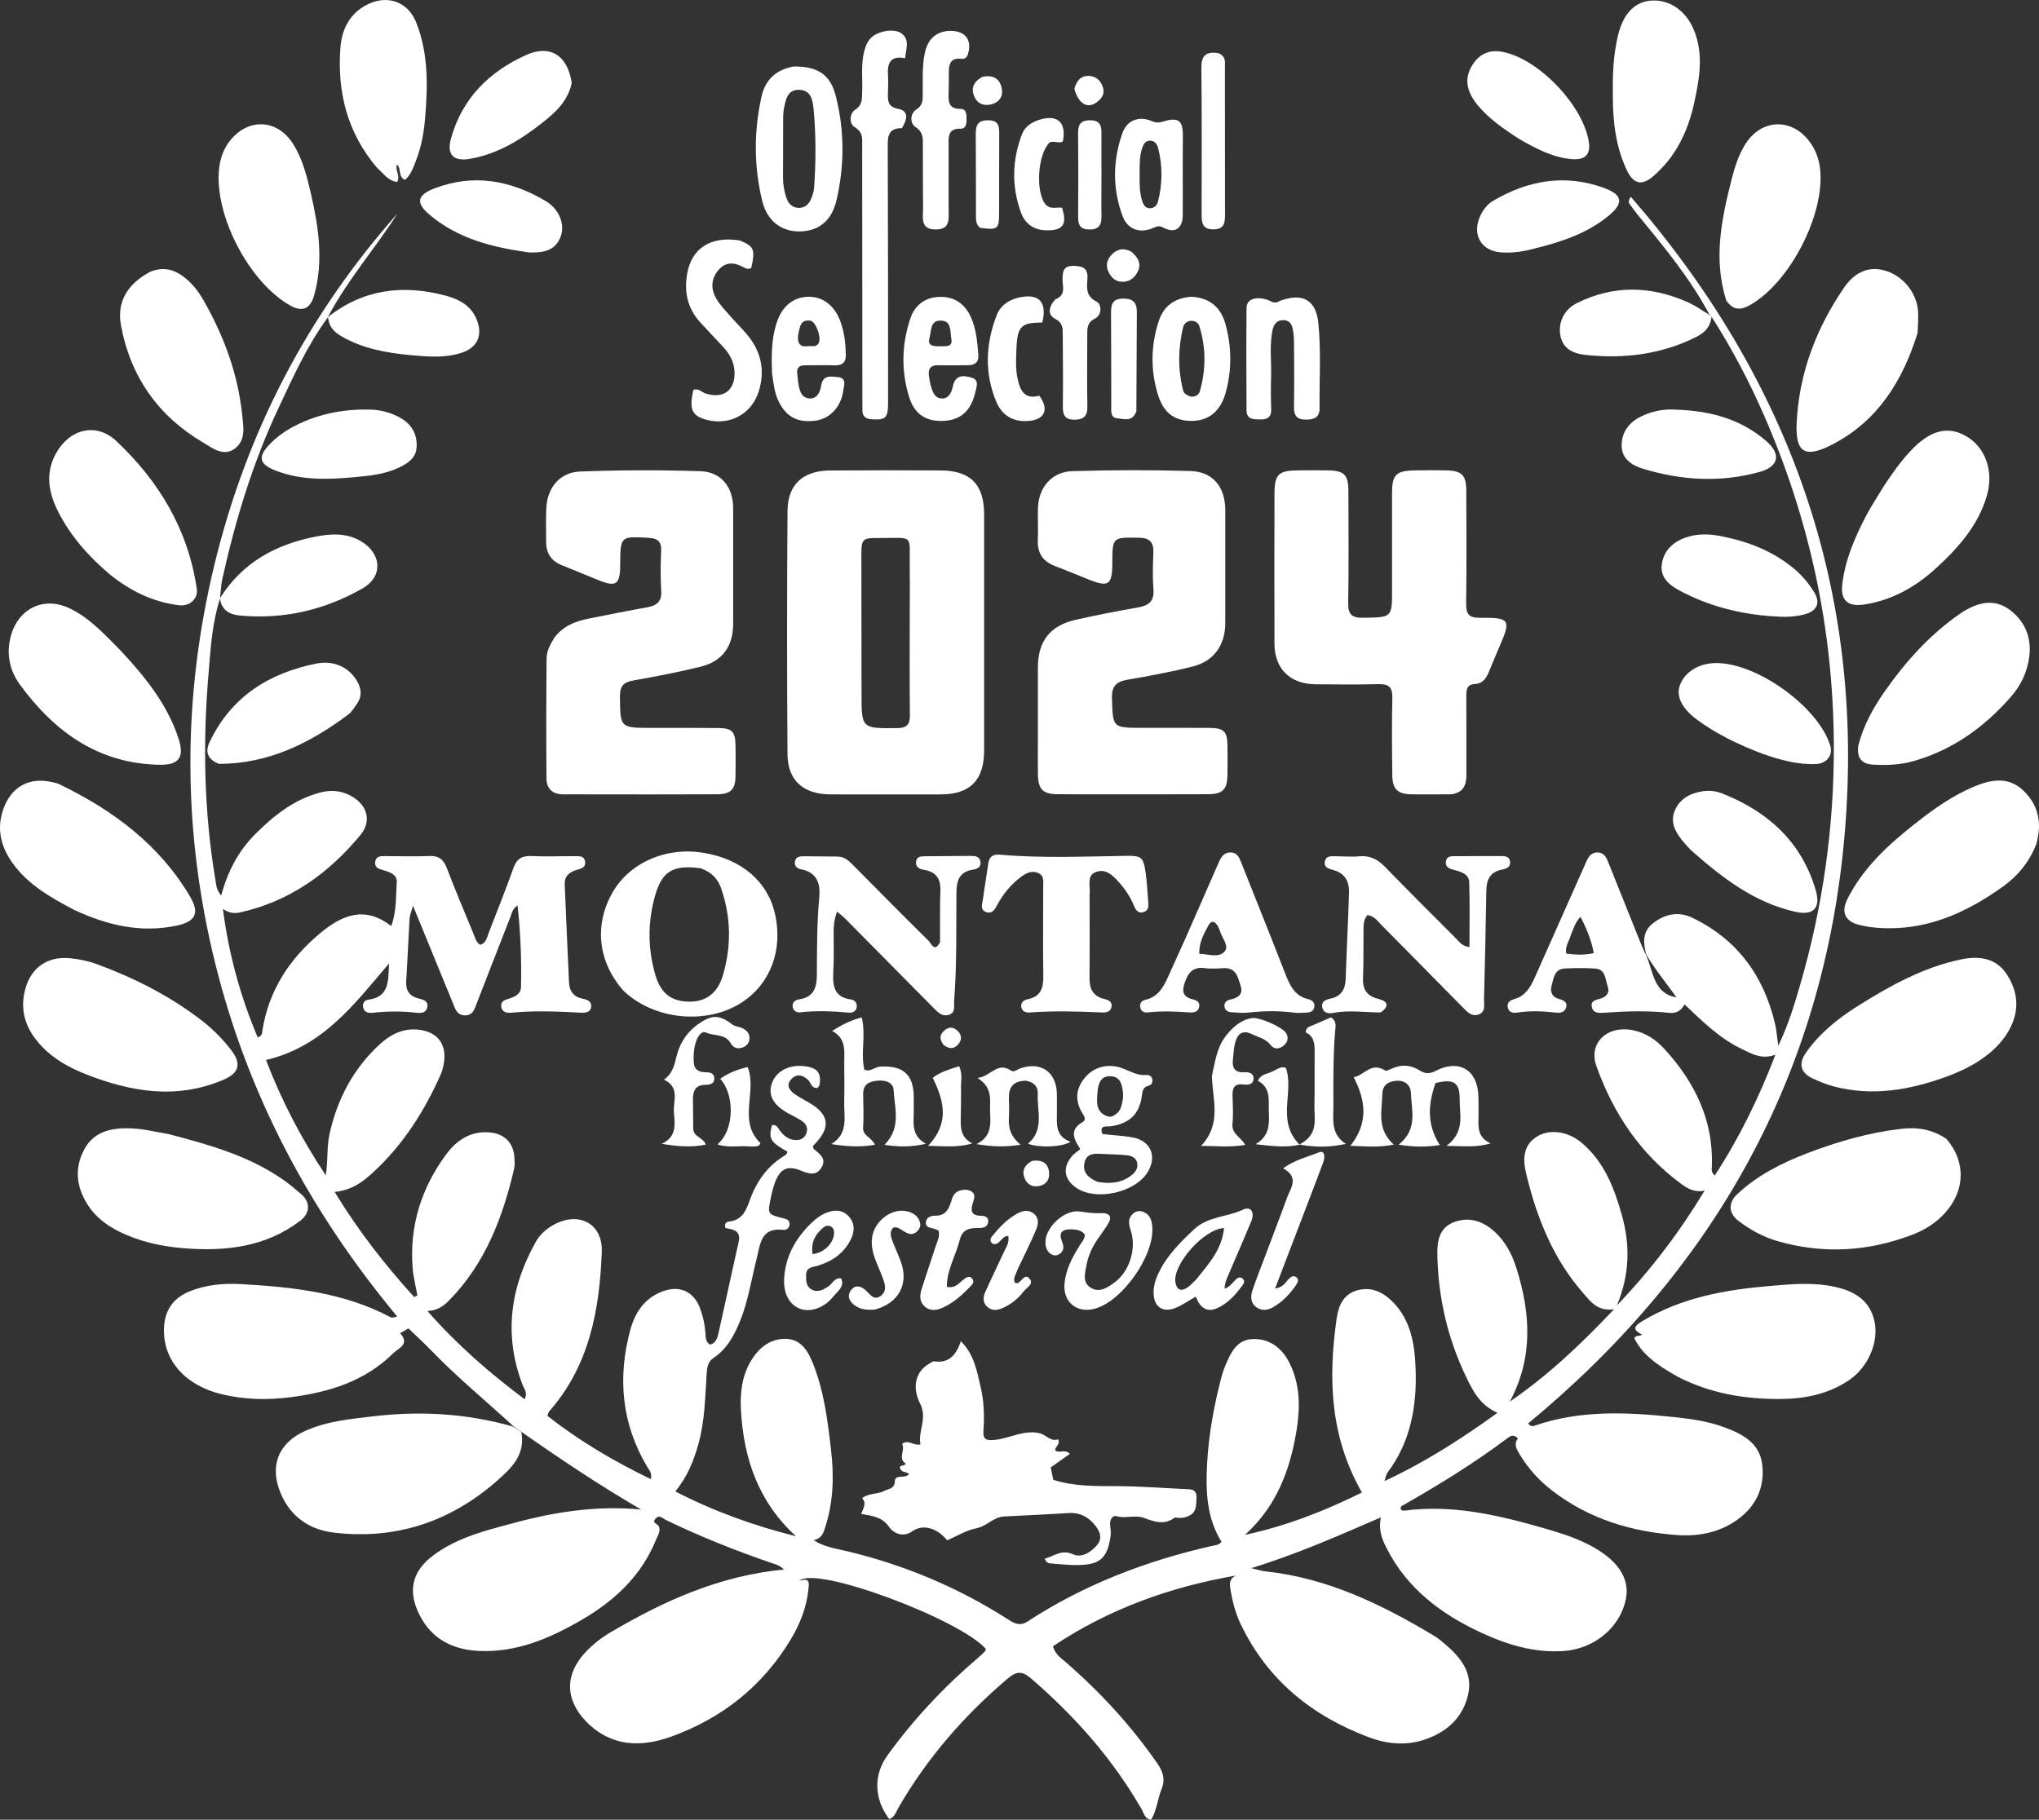 <?xml version="1.0" encoding="UTF-8"?> <svg xmlns="http://www.w3.org/2000/svg" id="Layer_2" data-name="Layer 2" viewBox="0 0 792.87 707.76"><rect x="0" y="0" width="792.87" height="707.76" fill="#333333" stroke="none"/><defs><style> .cls-1 { fill: #fff; } </style></defs><g id="Layer_1-2" data-name="Layer 1"><path class="cls-1" d="M640.17,371.38c-1.1-4.4-1.76-8.72,2.37-12.09,4.71-3.83,10.07-4.95,15.53-2.33,17.44,8.37,27.73,22.5,32.13,41.12.59,2.5.77,5.09,1.29,8.65,3.83-7.98,6.13-15.53,8.33-23.08,9-30.78,13.44-62.14,13.27-94.3-.24-44.42-9.31-86.83-26.99-127.46-5.72-13.13-12.34-25.83-20.35-38.37-.53-.63-.74-.84-.95-1.04-7.47-14.02-17.5-26.21-27.53-38.39-1.24-1.5-2.38-3.09-3.53-4.66-.36-.49-.81-1.03.4-2.9,61.98,71.37,91.11,153.44,83.21,247.31-7.91,93.92-50.8,170.06-123.11,229.79.95,1.33,1.8,1.12,2.52.87,17.88-6.2,36.21-5.24,54.57-3.3,6.63.7,13.25,1.69,19.54,4.06,6.94,2.61,13.38,6.09,14.37,14.34,1.07,8.94-2.43,16.33-9.77,21.56-6.91,4.92-14.97,6.46-23.22,5.89-17.7-1.22-34.2-6.21-48.5-17.14-5.08-3.88-9.37-8.54-12.7-14.05-1.27-2.1-2.55-4.14-.81-6.37-1.65-1.85-2.97-.95-4.13-.08-13.03,9.8-26.89,18.3-41.04,26.34-.24.13-.32.54-.47.82.14.8.76,1.08,1.41.99,18.36-2.43,35.93,1.55,53.37,6.55,6.09,1.75,12.18,3.55,17.89,6.41,11.5,5.76,16.64,13.12,14.94,21.49-2.23,10.99-12.24,19.28-24.08,20.13-11.59.83-22.24-2.49-32.5-7.28-15.38-7.17-28.46-17.04-36.38-32.58-1.77-3.47-3.31-7-2.31-12.1-16.64,7.2-32.47,14.23-50.4,19.74,2.68.62,4.06,1.09,5.47,1.24,24.06,2.55,45.18,12.79,65.54,25.01,1.53.92,2.93,2.06,4.29,3.22,6.05,5.18,11.01,11.1,9.03,19.73-2.06,8.99-8.26,14.55-16.82,17.46-7.24,2.46-14.64,1.77-21.57-.81-22.17-8.28-39.55-22.23-49.98-43.96-2.13-4.43-3.32-9.13-4.09-13.99-.35-2.22-.22-3.78,2.1-5.01-25.64,4.46-49.42,13.02-71.07,27.5.91,3.29,3.26,4.65,5.14,6.29,13.42,11.73,25.4,24.71,35.54,39.41,2.25,3.26,3.03,6.23,1.52,9.95-1.57,3.85-1.78,8.2-4.04,11.78-2.52-.34-2.76-2.46-3.58-3.89-11.31-19.71-26.11-36.43-43.29-51.19-3.31-2.84-5.61-2.58-8.73.07-17.04,14.44-31.48,31.04-42.68,50.41-.93,1.61-1.41,3.71-3.56,4.36-5.94-7.89-6.14-17.22-.67-24.77,10.26-14.18,22.16-26.83,35.48-38.16.86-.73,1.68-1.53,2.47-2.34.2-.21.22-.59.31-.89-9.79-11.36-66.17-32.65-72.52-26.5,4.37-1.4,3.73,1.16,3.53,3.23-.69,7.11-3.3,13.62-6.92,19.64-10.91,18.13-26.68,30.6-46.4,37.73-11.76,4.25-23.46,4-33.05-5.81-8.41-8.6-8.39-18.61-.11-27.24,2.84-2.96,6.04-5.46,9.56-7.53,20.76-12.23,42.43-22.02,67.37-24.4-1.55-1.69-3.25-2.01-4.8-2.54-14.01-4.83-27.76-10.28-41.1-16.75-1.17-.57-2.4-2.14-3.89-.62-1.76,1.8.65,2.05,1.14,3.07.86,1.77-.34,3.48-.99,5.09-5.67,14.1-16.15,23.86-28.94,31.3-12.36,7.19-25.33,12.8-40.08,12.1-10.1-.49-18.21-4.56-22.99-13.94-4.71-9.24-3.01-17.01,5.3-23.21,9.64-7.2,21.14-9.88,32.45-12.9,15.79-4.21,31.81-6.53,48.4-4.94-15.79-9.17-30.86-19.24-46.26-30.01-1.5-.99-2.43-1.67-3.35-2.34-10.75-9.92-22.11-19.19-32.25-29.77-2.69-2.8-5.59-5.41-8.61-8.32-.99.57-2.21,1.28-3.26,1.87,4.04,4.31-.86,5.97-2.71,7.81-10.9,10.84-24.78,15.09-39.56,17.04-9.1,1.2-18.17,1.04-27.14-1.14-14.12-3.44-22.6-13.01-22.42-25.15.1-7.1,3.32-12.12,9.9-14.81,6.45-2.63,13.27-3.24,20.13-2.85,20.05,1.14,39.92,3.24,58.11,12.88.5.27,1.21.16,2.57-.28-33.89-40.72-58.17-86.24-70.85-137.67-12.7-51.48-12.72-102.96-.29-154.49,12.44-51.55,36.11-97.19,71.22-136.81-8.53,13.42-19.19,25.48-26.88,39.95-.09.31-.07.27-.07.27-8.06,10.91-13.57,23.23-19.29,35.4-9.99,21.25-16.77,43.58-21.84,66.46-.49,2.2-.58,4.49-.87,7.15-.01.41.02.37.02.37-3.14,9.52-3.69,19.48-4.52,29.31-2.26,26.82-1.8,53.61,2.67,80.23.32,1.88.36,3.83,2.24,6.11,2.54-9.35,6.66-17.3,13.2-23.84,7.21-7.22,15.02-13.47,25.12-16.19,3.92-1.06,7.72-.92,11.41.87,6.83,3.31,9.19,9.84,4.39,15.64-12.29,14.87-27.45,25.75-46.67,30.05-2.24.5-4.48.34-6.77-1.36,2.23,17.42,6.76,33.98,13.54,50.02,1.91-.75,1.69-1.87,1.83-2.78,2.46-15.56,10.55-27.86,22.42-37.75,8.25-6.87,17.2-10.99,27.66-2.8,2.14-5.89,1.79-11.61,2.15-17.15.18-2.8-2.6-3.83-5.04-4.54-1.74-.5-3.74-.93-3.31-3.38.42-2.45,2.53-2.12,4.28-2.13,5.53-.02,11.07.22,16.59-.05,3.69-.18,5.61,1.21,6.92,4.62,3.25,8.5,6.79,16.9,10.28,25.31.67,1.6,1,3.47,2.7,4.61,2.46-.71,2.71-3.05,3.43-4.9,3.28-8.32,6.53-16.66,9.57-25.07,1.25-3.47,3.28-4.73,6.94-4.56,5.68.27,11.39.03,17.08.05,1.62,0,3.47-.11,3.81,2.1.33,2.18-1.39,2.74-2.98,3.16-3,.79-5.09,2.42-4.96,5.72.5,12.67,1.13,25.33,1.67,38,.15,3.58,1.84,5.77,5.4,6.48,1.68.34,3.4,1,3.23,3.01-.2,2.4-2.38,2.49-4.13,2.4-8.93-.47-17.85-.87-26.79.01-1.77.18-3.84-.1-4.07-2.49-.2-2.11,1.64-2.54,3.2-3.04,2.28-.73,4.43-1.77,4.5-4.5.24-10.49-.16-20.97-1.33-31.66-2.06,1.28-2.29,3.16-2.91,4.75-4.34,11.05-8.61,22.13-12.93,33.19-.88,2.24-1.46,4.88-4.7,4.79-3.14-.09-3.76-2.68-4.68-4.92-4.99-12.18-9.98-24.36-15.45-37.72-.66,2.39-1.25,3.66-1.33,4.96-.49,8.11-.79,16.24-1.31,24.35-.24,3.71,1.29,5.89,4.83,6.76,1.79.44,3.78.91,3.4,3.3-.37,2.31-2.48,2.47-4.25,2.26-5.68-.67-11.33-.63-17.01.01-1.62.18-3.39-.13-3.74-2.25-.25-1.52.58-2.66,2.03-2.85,8.28-1.08,7.73-7.34,8.07-14.1-13.54,15.91-25.77,32.39-47.85,37.55,5.98,15.68,13.75,30.59,23.24,44.86.94-5.53.3-10.99,1.52-16.34,3.08-13.56,9.29-25.3,19.58-34.71,4.07-3.72,8.81-6.14,14.6-5.63,7.56.67,11.43,5.51,10.24,12.97-.25,1.59-.67,3.21-1.33,4.68-6.34,14.26-14.62,27.23-26.17,37.86-3.93,3.62-8.17,6.94-14.98,7.64,9.12,15.02,19.52,28.32,30.92,40.87.42-.21.83-.43,1.25-.64-.63-3.57-1.57-7.11-1.85-10.7-1.27-16.25,3.35-30.91,12.89-43.95,4.08-5.58,9.53-9.38,17.01-8.74,5.97.51,9.47,4.2,9.7,10.17.05,1.3.17,2.65-.12,3.89-4.44,19.09-11.26,37.03-25.36,51.35-2.04,2.08-4.29,3.82-8.37,4.08,11.77,13.34,24.29,24.19,37.81,34.3,1.28-2.58-.2-4-.8-5.57-7.44-19.44-4.82-37.96,5.19-55.75,1.53-2.71,3.88-4.81,6.61-6.38,9.82-5.61,19.41-.83,18.99,10.36-.84,22.55-4.82,44.36-20.52,62.14-.2.22-.23.59-.62,1.66,12.28,9.65,25.75,17.62,40.24,24.62.49-2.6-.74-3.62-1.46-4.83-9.95-16.76-11.55-34.62-6.57-53.17,1.83-6.82,5.59-12.5,12.7-15.08,6.62-2.4,12.03.09,14.48,6.69,1.13,3.06,1.81,6.24,2.05,9.51.12,1.58-.07,3.31,1.78,4.55,2.38-.56,2.91-2.74,3.35-4.7,2.66-11.73,5.13-23.5,7.8-35.23,1.06-4.66-2.48-4.84-5.15-5.44-.54-1.73.43-2.38,1.32-2.48,4.85-.51,6.53-3.74,7.99-7.91,2.52-7.18,6.65-13.39,13.34-17.53.67-.41,1.43-.82,1.41-1.8-6.55-3.62-7.37-5.02-5.98-10.23,1.95-.46,2.41,1.26,3.28,2.32,1.27,1.55,2.69,2.88,4.7,3.28,2.26.45,4.34.06,5.34-2.27.9-2.09.06-3.89-1.75-5.07-1.77-1.15-3.71-2.03-5.54-3.07-5.55-3.17-7.55-6.89-6.1-11.33,1.51-4.65,6.39-7.42,12.17-6.89,5.48.5,7.23,2.5,6.39,7.44-.07.41-.54.74-.8,1.07-2.33.24-2.44-1.92-3.5-2.98-2.19-2.19-4.67-2.69-6.78-.29-2.02,2.28-.5,4.32,1.52,5.72,2.13,1.48,4.52,2.58,6.7,4,6.4,4.16,6.96,8.74,1.87,14.49-.53.6-1.09,1.17-1.56,1.67.13.51.11.92.31,1.09,2.21,1.92,5.11,3.71,3.07,7.2-2.05,3.51-5.05,2.48-8.13,1.23-5.09-2.07-7.89-.76-9.92,4.45-.76,1.96-1.25,4.04-1.68,6.1-1.35,6.46-1.32,6.48,4.86,8.03,1.16.29,2.3.61,2.42,1.99.14,1.64-1.13,2.66-2.38,2.51-8.85-1.06-8.96,5.45-10.45,11.3-2.04,8.03-3.24,16.29-6.37,24.03-2.28,5.64-5.1,10.96-10.35,14.46-2.22,1.48-2.52,3.63-2.68,5.94-.62,9.08-.68,18.2-3.1,27.09-1.81,6.64-4.22,12.94-9.1,18.91,15.1,7.79,30.65,13.38,46.91,17.42-14.51-13.21-20.33-30.05-21.39-48.88-.41-7.21.44-14.34,4.68-20.56,3.11-4.58,7.44-7.55,13.05-7.31,5.69.24,8.32,4.74,10.19,9.36,4.36,10.81,5.78,22.28,7.11,33.76,1.18,10.14.94,20.13-2.2,29.92-.68,2.13-1.16,4.5-4.59,5.26,4.31,2.71,8.54,3.22,12.52,4.16,22.7,5.39,43.89,14.26,63.5,26.9,2.35,1.51,4.44,2.34,7.14.58,22.07-14.4,46.26-23.65,71.87-29.44,1.19-.27,2.62-.27,3.58-1.58-5.73-9.24-6.16-19.57-5.61-30.01.6-11.57,2.68-22.92,5.61-34.12.37-1.41.84-2.81,1.4-4.16,2.12-5.05,4.42-10.38,10.82-10.57,6.62-.2,11.39,3.58,14.27,9.39,4.99,10.05,3.94,20.62,1.79,31.06-2.81,13.65-8.35,25.97-19.16,35.72,15.94-3.43,30.9-9.23,45.5-16.49-12.49-21.8-13.17-44.53-9.81-67.8.71-4.89,2.6-9.25,7.84-10.79,5.64-1.65,10.37.77,14.11,4.62,6.78,6.97,8.34,16.11,8.71,25.28.61,14.75-1.79,28.88-11,41.1-.35.47-.42,1.15-1.1,3.16,16.18-7.53,30-16.49,43.96-26.55-6.8-3-9.53-8.48-12.1-13.78-7.25-14.99-10.93-30.93-11.29-47.58-.11-5.18.62-10.45,6.21-12.7,6.06-2.44,11.57-.53,16.19,3.73,4.16,3.84,6.71,8.82,8.38,14.14,5.5,17.5,6.55,34.81-2.61,51.83,14.7-10.04,27.49-22.14,40.55-35.92-6.41.89-9.14-3-11.97-6.24-11.78-13.43-18.18-29.56-22.24-46.66-1.23-5.21-1.37-10.89,4.35-14.35,4.83-2.92,11.86-2.05,17.26,2.5,8.75,7.36,12.68,17.57,15.64,28.15,3.17,11.37,3.18,22.76-1.93,35.11,13.61-14.28,24.55-28.82,34.12-44.69-3.88.9-6.68-.79-9.26-2.69-15.84-11.68-26.3-27.42-32.82-45.67-3.26-9.13,4.26-16.02,14.26-13.98,4.79.98,8.75,3.56,12.01,7.1,11.88,12.92,19.23,27.71,18.63,45.74-.04,1.07-.45,2.27,1.1,3.66,9.52-14.62,17.08-29.99,23.59-46.98-5.38,1.95-9.05-.32-12.76-2.07-8.68-4.08-15.44-10.72-22.6-17.53-1.25,2.57-3.27,3.59-5.9,3.31-8.44-.9-16.88-.66-25.33-.04-1.9.14-4.25.29-4.8-2.23-.55-2.5,1.66-2.74,3.35-3.26,2.39-.73,3.71-2.33,2.82-4.78-.98-2.71-.69-6.66-4.91-6.93-3.89-.25-7.82-.21-11.71-.02-4.13.2-4.4,3.82-5.19,6.68-.7,2.52.24,4.49,3,5.22,1.71.45,3.25,1.17,2.65,3.29-.55,1.96-2.43,2.15-4.02,1.97-5.03-.58-10.03-.78-15.07,0-1.46.22-3.09-.02-3.56-1.8-.53-2.04.77-2.96,2.52-3.46,4.19-1.19,6.2-4.47,7.83-8.14,6.27-14.13,12.56-28.24,18.84-42.37.46-1.04.91-2.09,1.38-3.12.85-1.87,1.99-3.43,4.3-3.4,2.34.04,3.32,1.69,4.08,3.61,4.28,10.73,8.58,21.45,12.89,32.17.48,1.2,1.08,2.36,1.9,4.14,2.94,6.77,2.9,14.9,11.83,16.47-3.9-5.52-8.24-10.72-11.69-16.56M610.74,363.87c-.55,2.26-2.3,4.26-1.68,7.03,3.53.45,6.87.66,10.7-.2-.96-5.05-2.78-9.48-5.18-14.1-2.17,2.26-2.67,4.53-3.84,7.26Z"></path><path class="cls-1" d="M328.69,308.98c-2.27,0-4.06,0-5.85-.01-10.4-.06-16.54-5.36-16.62-15.61-.23-31.55-.22-63.11.01-94.66.08-10.31,6.07-15.64,16.53-15.71,14.31-.09,28.63-.1,42.94-.02,11.7.06,16.97,5.42,16.98,17.12.02,30.58.02,61.16,0,91.74,0,11.61-5.43,17.12-16.92,17.15-12.2.03-24.4,0-37.08,0M353.76,237.09c0-5.2.09-10.41,0-15.61-.25-14.2,2.3-12.14-12.43-12.23-5.92-.04-6.39.52-6.39,6.42,0,18.05.05,36.1.07,54.15.02,13.62.01,13.49,13.78,13.37,3.85-.03,5.08-1.34,5.03-5.12-.17-13.33-.06-26.67-.06-40.98Z"></path><path class="cls-1" d="M403.59,289.33c0-10.25-.01-20.01,0-29.77.02-10.1,4.67-16.19,14.54-18.46,8.07-1.85,16.21-3.4,24.37-4.84,4.14-.73,6.39-2.33,6.02-7.02-.37-4.69-.23-9.44-.03-14.15.17-4.08-1.29-5.88-5.59-5.94-10.34-.15-10.34-.3-10.38,10.06-.03,8.31-1.46,9.27-9.14,6.2-4.38-1.75-8.73-3.57-13.13-5.25-4.7-1.78-6.92-5.02-6.69-10.11.18-4.06-.05-8.14.04-12.2.18-8.18,5.29-14.35,13.4-14.6,15.28-.46,30.59-.5,45.86-.05,8.81.26,13.57,6.19,13.59,15.21.03,14.64.02,29.29,0,43.93-.01,8.54-4.38,14.8-12.61,16.88-8.34,2.1-16.82,3.67-25.3,5.13-4.38.76-6.31,2.36-6.15,7.27.38,11.45.1,11.46,11.76,11.47,8.79,0,17.57-.04,26.36.03,5.34.05,6.7,1.42,6.79,6.61.07,3.9.06,7.81,0,11.71-.1,5.73-1.81,7.44-7.73,7.47-13.18.06-26.36.03-39.54.03-6.35,0-12.69.05-19.04-.04-5.41-.07-7.26-1.95-7.38-7.4-.09-3.9-.02-7.81-.03-12.2Z"></path><path class="cls-1" d="M215.28,248.42c3.55-5.04,8.55-6.82,13.92-7.88,7.48-1.48,14.96-3,22.47-4.34,3.74-.67,5.73-2.21,5.45-6.44-.34-5.18-.23-10.41-.03-15.61.14-3.65-1.53-4.79-4.92-4.97-10.95-.59-10.94-.67-11.01,10.54-.04,7.71-1.57,8.74-8.65,5.85-4.67-1.9-9.31-3.86-13.99-5.71-4.11-1.63-6.15-4.6-6.15-9,0-4.39-.15-8.79.05-13.17.37-8.01,5.25-14.01,13.21-14.3,15.59-.57,31.22-.64,46.81-.11,8.13.28,12.64,6.26,12.65,14.44.02,14.96,0,29.93,0,44.89,0,8.74-4.17,14.61-12.65,16.7-8.66,2.13-17.45,3.79-26.23,5.37-3.68.66-5.16,2.11-5.14,6.05.09,12.37-.07,12.37,12.39,12.38,8.62,0,17.24-.04,25.86.05,5.32.05,6.59,1.38,6.68,6.69.07,4.06.08,8.13,0,12.2-.1,5.05-1.93,6.86-7.29,6.88-16.1.08-32.2.04-48.3.04-3.74,0-7.48-.06-11.22-.01-4.18.06-6.65-2.07-6.69-6.09-.14-15.61-.1-31.22.04-46.83.02-2.58,1.2-5.04,2.77-7.6Z"></path><path class="cls-1" d="M564.47,308.93c-5.48.03-10.53.09-15.57.02-5.37-.07-7.43-1.97-7.5-7.34-.14-10.09-.2-20.18.01-30.26.09-4.09-1.4-5.37-5.38-5.26-8.13.23-16.27.11-24.4.06-9.89-.06-15.99-5.94-16.04-15.68-.08-19.52-.06-39.05,0-58.57.02-7.36,1.58-8.85,8.91-8.95,3.9-.05,7.81-.06,11.71,0,6.53.1,8.1,1.64,8.12,8.11.04,14.48.17,28.96-.08,43.44-.08,4.57,1.49,5.85,5.92,5.78,11.15-.19,11.15,0,11.14-11.06,0-12.53-.02-25.05,0-37.58.01-6.97,1.56-8.53,8.65-8.68,4.23-.09,8.46-.1,12.69,0,5.76.15,7.49,1.9,7.52,7.76.06,14.64.16,29.29-.06,43.93-.06,4.2,1.08,5.69,5.47,5.64,11.61-.14,12.07.76,7.44,11.35-1.43,3.28-2.79,6.58-4.15,9.89-.99,2.41-2.49,4.37-5.24,4.5-3.28.15-3.45,2.17-3.44,4.66.04,10.25,0,20.5.02,30.75,0,3.8-1.06,6.75-5.75,7.5Z"></path><path class="cls-1" d="M456.93,590.17c-4.15,3.19-8.14,1.67-12.08.21-3.45-1.28-7.01.33-10.55-.65-1.74-.48-2.77,1.3-2.64,3.25.1,1.45.41,2.94.21,4.35-1.29,8.98-4.21,11.45-13.6,11.39-3.24-.02-6.48-.39-9.72-.64-.79-.06-1.63-.16-2.32-1.86,3.67-.9,6.43-3.76,11.06-1.69,3.27,1.46,6.61-.64,9.02-3.26,2.24-2.43,1.82-4.93-.09-7.49-2.73-3.67-6.14-5.6-10.83-5.29-8.33.54-16.66.9-24.99,1.33-4.12.21-6.7,3.82-10.77,4.6-3.94.76-7.59,3.07-11.31,4.68-3.65-4.55-9.24-6.59-13.53-3.55-4.16,2.95-7.88.09-8.91-1.46-2.77-4.14-6.64-4.49-11.02-5.27.88-2.22,2.22-4.21.37-6.13,2.77-2.14,6.07-1.38,8.6-2.82,1.6-.91,4.01-.58,4.15-3.85.12-2.76,3.75-.73,5.49-2.64-.65-1.19-3.18-.31-3.53-2.66-.02-.97,1.59-.33,2.28-1.42-3.28-2.13-.03-5.27-1.44-7.72,2.52-1.8,4.28.77,7.15.23-1.06-5.16,2.79-10.07-.1-15.79-3.44-6.8-1.63-12.85,3.74-15.77.55-.3,1.19-.84,1.71-.76,5.77.84,8.57-2.58,10.36-7.83,5.25,5.26,6.24,11.69,7.7,17.88,1.32,5.56,1.46,11.22,1.07,16.91-.24,3.51,1.08,3.95,4.74,3.54,5.67-.64,10.89-3.89,16.93-2.59,2.69.58,4.42,3.47,7.37,2.4.99,2.02-1.19,2.74-1.13,4.28,1.53,1.4,3.8-.71,5.69,1.39-2.43,1.72-4.81,3.41-7.44,5.28.31,1.49.67,3.19,1.01,4.82,8.37,2.67,16.78,2.4,25.21,2.46,9.2.06,18.39.78,27.59,1.21,2.01.09,3.01,1.19,2.89,3.13-.17,2.65.24,5.64-2.8,7.13-1.62.79-3.4,1.11-5.53.69Z"></path><path class="cls-1" d="M199.24,554.78c1.31.66,2.23,1.34,3.47,2.18,1.72,8.91-3.98,14.21-9.56,19.09-18.14,15.88-39.36,22.92-63.39,20.04-9.35-1.12-16.72-6.08-20.58-15.19-4.52-10.66-1.01-19.68,9.61-24.41,8.43-3.75,17.51-4.6,26.55-5.65,18.1-2.11,35.95-1.14,53.89,3.94Z"></path><path class="cls-1" d="M652.15,535.33c-9.23-5.13-14-9.42-16.64-14.84.54-1.34,2.09-.56,2.97-1.43-4.17-2.06-2.74-3.5.32-5.33,15.22-9.12,32.11-12.08,49.38-13.56,7.42-.63,14.85-1.35,22.36-.21,10.44,1.58,16.37,5.71,18.26,13.53,1.99,8.22-2.22,18.18-9.81,23.32-7.99,5.41-17.1,7.24-26.42,7.31-13.93.11-27.53-2.07-40.43-8.78Z"></path><path class="cls-1" d="M756.92,443.02c7.54,8.74,7.26,19.94-.45,28.58-3.54,3.97-7.94,6.75-12.85,8.63-17.09,6.54-34.5,7.6-52.16,2.57-5.69-1.62-10.84-4.4-15.53-8.01-3.78-2.91-3.98-6.94-.46-10.27,7.84-7.4,17.28-12.13,27.19-15.95,11.87-4.57,24.06-8.06,36.74-9.53,6.16-.71,12,.18,17.52,3.97Z"></path><path class="cls-1" d="M65.44,441.06c15.98,4.18,31.48,8.5,44.9,17.95,2.38,1.68,4.62,3.57,6.83,5.48,3.62,3.14,3.43,7.4-.45,10.34-13.54,10.27-29.14,11.97-45.37,10.65-8.79-.72-17.33-2.61-25.3-6.61-4.89-2.46-9.08-5.74-12.02-10.38-4.43-7-5.16-14.43-1.12-21.71,3.91-7.03,10.99-8.2,18.19-7.91,4.67.19,9.3,1.36,14.34,2.2Z"></path><path class="cls-1" d="M37.71,375.02c14.48,5.33,27.76,12.09,39.81,21.18,4.71,3.55,8.89,7.63,12.45,12.31,3.96,5.21,3.05,8.8-2.94,11.39-18.16,7.83-35.95,4.86-53.55-2.05-6.41-2.52-12.4-5.8-17.21-10.84-6.15-6.44-8.9-13.89-6.31-22.78,2.38-8.17,8.86-12.43,17.41-11.52,3.41.36,6.75,1,10.34,2.31Z"></path><path class="cls-1" d="M756.8,418.8c-14.53,5.25-28.94,7.69-43.84,3.72-2.81-.75-5.55-1.85-8.18-3.1-4.65-2.21-5.48-5.73-2.61-9.87,5.3-7.63,12.39-13.33,20.12-18.2,12.54-7.9,25.49-15.1,40.2-18.18,6.86-1.44,13.6-.72,17.84,5.76,4.62,7.07,5.03,14.63.68,22.13-2.83,4.89-6.91,8.59-11.6,11.63-3.83,2.48-7.96,4.4-12.6,6.12Z"></path><path class="cls-1" d="M28.86,353.91c-9.12-4.81-17.74-9.67-23.79-17.96-5.19-7.11-6.69-14.75-3.11-22.92,3.3-7.52,9.95-10.65,17.97-8.91,1.11.24,2.26.48,3.27.97,20.69,10.02,38.65,23.29,50.6,43.44,3.94,6.64,2.35,9.93-5.34,11.53-13.79,2.86-26.75-.16-39.59-6.15Z"></path><path class="cls-1" d="M791.86,328.24c-2.78,7.08-7.22,12.43-13,16.58-14.47,10.38-30.14,17.36-48.49,16.07-2.58-.18-5.18-.59-7.68-1.23-5.19-1.33-6.82-4.96-4.4-9.82,6.18-12.42,16.19-21.47,26.85-29.85,6.91-5.42,14.08-10.51,22.25-13.96,6.62-2.79,13.35-4.15,19.2,1.27,6,5.56,7.56,12.66,5.26,20.93Z"></path><path class="cls-1" d="M47.24,253.38c9.46,10.22,17.89,20.71,22.19,33.89,2.35,7.2.22,10.29-7.25,10.18-23.88-.35-41.03-12.82-54.48-31.23-3.89-5.33-5.32-11.78-3.55-18.6,2.85-10.99,12.9-15.89,23.07-10.94,7.92,3.85,13.71,10.35,20.03,16.71Z"></path><path class="cls-1" d="M722.63,289.89c2.08-8.06,5.94-14.84,10.44-21.25,7.99-11.39,17.26-21.66,28.68-29.66,8.44-5.92,15.18-5.91,21.03-.76,5.11,4.5,7.15,10.36,6.32,17.11-.74,5.99-3.3,11.31-7.21,15.76-10.28,11.7-22.52,20.56-37.72,24.91-5.25,1.5-10.58,1.71-15.96,1.39-4.42-.26-6.28-2.76-5.58-7.5Z"></path><path class="cls-1" d="M732.42,189.24c3.34-5.04,6.61-9.71,10.51-13.86,7.55-8.05,14.3-9.83,21.45-5.83,7.49,4.19,10.97,13.49,8.3,22.94-3.31,11.72-11.09,20.49-19.77,28.44-8.04,7.37-17.28,12.63-28.31,14.23-6.01.87-8.92-1.67-8.24-7.75,1.05-9.52,4.81-18.18,9.16-26.57,2.02-3.89,4.46-7.55,6.91-11.61Z"></path><path class="cls-1" d="M42.9,223.58c-8.55-7.21-15.63-15.21-20.48-24.97-3.54-7.14-4.81-14.48-.82-21.96,5.19-9.73,15.66-12.57,23.58-5.15,16.63,15.6,27.96,34.47,31.33,57.45.59,4.01-2.77,6.96-6.92,6.46-9.97-1.22-18.64-5.41-26.7-11.83Z"></path><path class="cls-1" d="M58.48,105.67c5.73-2.27,10.22-.48,14.26,3.07,2.58,2.27,4.64,4.97,6.35,7.97,7.91,13.85,13.39,28.55,15.06,44.46.49,4.66,1.63,10.22-3.07,13.47-4.36,3.01-8.59-.44-12.08-2.5-17.48-10.29-28.27-25.66-31.96-45.56-1.72-9.26,2.61-16.26,11.45-20.91Z"></path><path class="cls-1" d="M745.64,129.58c-5.87,18.72-15.49,34.15-33.09,43.28-10.69,5.54-14.52,3.29-13.9-8.67.98-19.13,7.62-36.52,18.37-52.25,3.56-5.2,8.64-8.58,15.47-6.83,7.19,1.83,12.77,8.49,13.34,15.77.21,2.74-.06,5.52-.18,8.71Z"></path><path class="cls-1" d="M242.43,385.33c-9.84-11.16-11.43-25.2-4.49-37.78,6.55-11.88,20.83-18.26,35.52-15.87,14.98,2.43,25.21,11.26,27.99,24.16,2.96,13.73-1.89,26.68-12.69,33.86-13.57,9.01-34.25,7.17-46.33-4.37M272.55,337.72c-11.11-1.52-15.38,1.16-18.14,11.79-2.58,9.94-2.45,19.94.46,29.79,2.09,7.09,6.21,10.18,12.99,10.29,6.5.11,11.13-3.18,13.2-10.11,3.38-11.35,3.24-22.73-.65-33.97-1.23-3.55-3.52-6.17-7.86-7.79Z"></path><path class="cls-1" d="M671.27,116.92c-5.15-16.25-1.82-31.79,2.1-47.27,1.19-4.7,2.67-9.36,5.29-13.55,6.22-9.93,18.07-10.39,25.07-.92,2.27,3.08,3.56,6.57,4,10.33,2.07,17.7-11.71,44.35-27.18,53.11-3.67,2.08-6.56,2.17-9.28-1.7Z"></path><path class="cls-1" d="M120.92,75.36c3.04,13.33,4.91,26.29,1.26,39.41-1.5,5.39-4.6,6.71-9.29,4.08-16.08-9.02-29.69-35.27-27.69-53.32.44-3.98,1.73-7.6,4.19-10.75,7.02-8.97,18.36-8.52,24.48,1.04,3.74,5.83,5.4,12.49,7.04,19.54Z"></path><path class="cls-1" d="M536.89,393.78c-6.37-.01-12.35-1-18.36.18-1.69.33-3.83.25-4.34-2.08-.52-2.4,1.36-3.09,3.16-3.47,4.2-.9,5.79-3.58,5.92-7.69.36-11.21.97-22.4,1.3-33.61.13-4.3-1.66-7.56-6.2-8.74-1.77-.46-3.71-1.01-3.16-3.45.47-2.1,2.37-1.89,3.98-1.89,3.09,0,6.2.31,9.26.03,4.1-.38,7.15,1.06,9.96,3.95,9.07,9.32,18.27,18.53,27.48,27.71,1.42,1.42,2.59,3.34,5.51,3.62,0-8.53.19-16.91-.1-25.27-.1-3.02-3.02-3.96-5.61-4.64-1.78-.47-3.76-.94-3.45-3.29.32-2.49,2.52-2.1,4.25-2.12,5.53-.06,11.05-.07,16.58-.06,1.79,0,3.89-.14,4.14,2.31.21,2.11-1.63,2.65-3.22,2.97-4.49.9-5.97,3.79-6.03,8.1-.21,14.14-.55,28.27-.9,42.41-.05,2.16.76,4.85-2.17,5.85-2.6.89-4.28-.95-5.88-2.57-10.63-10.76-21.21-21.56-31.86-32.29-1.54-1.55-2.86-3.58-5.46-3.81-1.64,1.95-1.46,4.27-1.49,6.5-.09,5.85.09,11.72-.2,17.56-.23,4.58,1.24,7.38,5.96,8.52,2.98.72,4.93,2.42.95,5.26Z"></path><path class="cls-1" d="M365.54,366.42c.05-6.87-.11-13.38.13-19.88.18-4.69-1.6-7.42-6.3-8.21-1.65-.28-3.37-.98-3.17-3.03.24-2.5,2.39-2.24,4.15-2.27,5.69-.07,11.37-.07,17.06-.13,1.73-.02,3.44.16,3.83,2.17.4,2.1-1.18,2.92-2.89,3.17-5.13.75-6.4,4.07-6.44,8.7-.13,14.14.21,28.29-.9,42.4-.16,1.99.71,4.51-2.08,5.37-2.36.73-4.01-.75-5.53-2.29-11.54-11.68-23.08-23.35-34.64-35.02-.89-.9-1.91-1.67-3.25-2.83-1.09,2.79-1.35,5.28-1.35,7.83,0,5.2.16,10.42-.14,15.6-.31,5.39.29,9.83,6.85,10.73,1.41.19,2.39,1.26,2.3,2.73-.11,1.82-1.57,2.54-3.11,2.4-6.31-.57-12.61-.85-18.93-.12-1.3.15-2.64-.52-2.88-2.09-.27-1.84.93-2.71,2.52-2.96,5.51-.84,6.85-4.39,6.87-9.44.05-10.07,0-20.15.93-30.2.49-5.36-.83-9.74-7.05-10.94-1.53-.29-2.75-1.25-2.39-3.09.36-1.86,1.93-1.99,3.42-1.99,4.39.02,8.78.11,13.17.12,2.73,0,4.43,1.73,6.16,3.48,9.72,9.82,19.42,19.66,29.27,29.36.94.93,2.24,4.65,4.41.41Z"></path><path class="cls-1" d="M627.17,37.36c-.15-8.29.17-16.06,2.02-23.68,2.04-8.39,6.46-12.96,12.77-13.44,7.04-.53,13.42,3.67,16.6,11.16,4.03,9.5,2.3,19.15.21,28.7-2.41,11.02-7.14,20.87-15.85,28.4-4.45,3.85-7.76,3.12-10.29-2.23-4.26-8.99-5.47-18.6-5.47-28.91Z"></path><path class="cls-1" d="M146.54,65.18c-11.59-13.68-15.44-29.47-14.17-46.6.49-6.63,3.15-12.62,9.38-16.24,8.1-4.7,16.7-2.19,20.13,6.49,4.77,12.08,4.49,24.81,3.39,37.48-.46,5.32-1.39,10.64-3.34,15.68-1.09,2.83-1.98,5.81-4.42,7.97-2.89-1.29-1.32-4.38-3.15-5.92-.86,2.08,1.41,4.29.11,6.7-3.59-.33-5.32-3.3-7.93-5.55Z"></path><path class="cls-1" d="M423.69,348.1c0,11.03.08,21.6-.04,32.17-.05,4.3,1.35,7.28,5.79,8.28,1.52.35,2.96.94,2.81,2.77-.16,2.12-1.97,2.55-3.6,2.47-9.41-.41-18.82-.7-28.24.01-1.51.11-3.06-.41-3.29-2.22-.22-1.79,1.09-2.66,2.62-2.97,5.07-1.04,6.02-4.47,5.95-9.06-.18-11.54-.01-23.09-.04-34.64,0-1.89.48-4.13-1.68-5.24-2.28-1.16-4.5-.35-6.42,1.01-4.18,2.96-7.4,6.82-9.8,11.34-.97,1.83-2.07,3.63-4.45,2.66-2.26-.92-1.35-3.06-1.12-4.73.63-4.67,1.45-9.31,2.09-13.97.39-2.82,1.78-3.81,4.64-3.56,16.23,1.43,32.49.71,48.74.46,6.15-.09,6.94.31,7.83,6.54.55,3.85.71,7.76,1.03,11.65.12,1.52.03,3.05-1.68,3.65-1.98.7-3.1-.53-3.76-2.16-1.36-3.36-3.28-6.36-5.65-9.06-2.4-2.73-5.14-5.72-9.06-4.42-4.13,1.37-2.21,5.53-2.69,9Z"></path><path class="cls-1" d="M350.73,49.84c-4.79,0-5.54,2.54-5.53,6.38.13,33.52.13,67.04.13,100.56,0,5.83-1.03,6.68-6.42,6.29-2.43-.18-3.59-1.19-3.55-3.61.02-1.14-.02-2.28-.02-3.42-.02-33.03-.04-66.06-.08-99.09,0-2.82.5-5.47-2.92-7.5-2.14-1.27-2.13-5.22.24-6.79,2.82-1.86,2.58-4.17,2.68-6.73.21-5.35-.56-10.74.81-16.04.5-1.94,1.18-3.72,2.61-5.15,2.71-2.69,9.02-3.83,11.85-1.76,3.46,2.53,1.67,6.1,1.45,9.67-5.75-1.15-6.99,1.92-6.68,6.61.16,2.43.02,4.88-.03,7.32-.06,2.93.13,5.02,4.07,5.78,4.31.83,3.3,4.31,1.38,7.47Z"></path><path class="cls-1" d="M460.65,365.69c4.47-10.17,8.79-19.99,13.08-29.83.94-2.16,1.92-4.27,4.7-4.3,2.93-.03,3.6,2.39,4.44,4.49,5.66,14.2,11.35,28.38,16.9,42.63,1.77,4.54,3.65,8.74,9.02,9.97,1.58.36,2.62,1.44,2.26,3.2-.31,1.54-1.65,1.93-3,2-1.62.09-3.27.21-4.87,0-5.84-.73-11.66-.72-17.51-.03-2.24.26-4.55.04-6.82-.11-1.37-.09-2.59-.74-2.73-2.3-.14-1.58.93-2.36,2.32-2.66,2.9-.62,5.07-1.91,3.99-5.31-1.06-3.34-1.74-7.22-6.75-6.88-2.43.16-4.91.29-7.31-.02-4.55-.59-6.39,1.89-7.7,5.7-1.1,3.22-.76,5.44,2.83,6.35,1.72.44,3.25,1.05,2.77,3.2-.4,1.78-2.05,2.09-3.5,1.99-5.52-.39-11.01-.64-16.54,0-1.34.15-2.62-.49-2.87-2.07-.24-1.56.7-2.57,2.06-2.87,4.95-1.09,6.99-4.95,8.84-9.02,2.09-4.59,4.15-9.19,6.38-14.12M473.55,360.2c-1.05-1.78-2.46-2.45-3.6-.35-1.8,3.32-3.74,6.67-3.62,11.13,3.51.06,7.46,1.72,9.79-.82,2.06-2.25-1.01-5.29-1.72-8.01-.12-.46-.37-.89-.84-1.95Z"></path><path class="cls-1" d="M657.48,330.63c-1.32-1.47-2.47-2.63-3.47-3.9-2.72-3.46-4.67-7.2-2.67-11.68,2.06-4.62,6.09-6.57,10.81-7.3,2.61-.4,5.24-.06,7.68.91,17.67,7.05,30.66,18.72,36.19,37.46,2.09,7.07-.8,10.11-8,8.49-15.95-3.58-28.38-13.24-40.53-23.98Z"></path><path class="cls-1" d="M85.11,297.09c-4.52-1.82-5.42-4.7-3.52-8.65,8.41-17.56,23.14-26.71,41.54-30.37,7.3-1.45,13.33,2.1,16.07,7.49,1.48,2.9,1.43,5.61-.44,8.24-1.03,1.45-1.98,3.11-3.36,4.14-14.83,11.04-30.83,19.14-50.3,19.16Z"></path><path class="cls-1" d="M685.34,293.18c-9.33-3.6-18-7.67-25.73-13.48-5.66-4.26-7.88-8.92-6.42-13.06,1.85-5.25,7.31-8.67,13.97-8.75,15.94-.19,39.82,16.98,44.53,32.03,1.16,3.7-1.25,7.06-5.52,7.24-7.09.3-13.83-1.54-20.82-3.98Z"></path><path class="cls-1" d="M85.49,232.73c8.67-13.86,21.71-21.03,37.36-24.04,5.97-1.15,12.01-1.46,17.54,1.83,8.05,4.78,8.66,13.7.65,18.29-14.69,8.42-30.68,12.18-47.71,10.6-3.79-.35-6.92-1.76-7.78-6.37-.01-.36-.04-.32-.05-.3Z"></path><path class="cls-1" d="M698.12,221.61c3.09,2.72,5.44,5.63,7.38,8.82,2.45,4.02,1.05,7.14-3.55,8.45-4.13,1.18-8.38,1.13-12.57.84-12.75-.88-24.96-3.95-36.27-10.02-3.96-2.12-7.61-5.05-6.92-10.18.71-5.27,4.23-8.63,9.17-10.41,4.57-1.64,9.31-1.48,13.95-.56,10.47,2.08,20.27,5.77,28.8,13.05Z"></path><path class="cls-1" d="M308.61,25.85c9.41-.04,14.3,3.11,16.46,11.74,3.35,13.41,3.34,27.06.15,40.5-1.92,8.08-7.26,11.96-14.58,11.92-6.91-.04-12.36-4.13-14.23-11.8-3.28-13.43-3.3-27.01-.32-40.53,1.43-6.52,5.48-10.53,12.52-11.82M304.54,45.13c-.02,7.97-.01,15.94-.06,23.91-.01,2.8.47,5.52,1.4,8.13.76,2.13,2.3,3.63,4.69,3.68,2.4.06,3.95-1.39,4.81-3.49.55-1.34,1.08-2.78,1.18-4.2.72-10.24.77-20.49-.19-30.71-.32-3.42-.98-7.31-5.43-7.51-4.8-.22-5.39,3.82-6.13,7.37-.13.63-.16,1.29-.27,2.81Z"></path><path class="cls-1" d="M113.14,166.44c9.68-5.31,19.78-7.33,30.36-7.15,4.46.08,8.72,1.16,12.56,3.47,4.09,2.46,6.16,6.11,5.96,10.96-.18,4.47-3.4,6.45-6.81,8.11-5.36,2.61-11.26,3.19-17.06,3.73-10.4.97-20.81,1.38-30.84-2.48-6.68-2.57-7.21-5.43-2.2-10.55,2.3-2.35,4.88-4.28,8.02-6.1Z"></path><path class="cls-1" d="M649.17,159.26c14.07.18,26.75,2.94,37.5,12.16,6.53,5.6,4.41,10.22-2.31,12.1-15.33,4.29-30.49,3.33-45.52-1.21-4.36-1.32-8.27-3.95-8.26-9.07,0-5.28,3.01-9.14,7.82-11.39,3.25-1.52,6.69-2.45,10.77-2.59Z"></path><path class="cls-1" d="M222.32,32.3c-1.57,7.21-6.39,11.48-11.59,15.57-8.41,6.62-17.37,12.11-28.09,13.92-6.34,1.07-8.98-1.66-7.3-7.81,4.29-15.68,14.87-26.11,29.28-32.6,9.33-4.2,16.16.22,17.7,10.92Z"></path><path class="cls-1" d="M590.53,53.93c-6.01-3.93-11.65-7.79-16.02-13.13-4.64-5.67-5.14-10.92-1.62-16.05,2.64-3.87,6.39-5.43,10.97-4.65,14.21,2.4,32.08,21.1,34.02,35.5.59,4.39-1.54,6.65-6.27,6.32-7.68-.53-14.27-4.07-21.07-7.99Z"></path><path class="cls-1" d="M664.48,122.3c.52.38.72.59,1.05.98-.44,3.87-2.68,6.13-5.95,7.77-13.64,6.85-28.13,8.57-43.06,6.99-4.37-.46-8.7-2.11-9.74-7.4-.97-4.93,1.23-10.14,6.24-12.66,14.41-7.26,29.06-6.86,43.62-.28,2.64,1.19,5.03,2.94,7.85,4.61Z"></path><path class="cls-1" d="M127.48,123.35c13.84-10.95,29.38-12.81,45.99-8.31,5.3,1.44,9.97,4.02,12.05,9.64,2.22,5.99-.02,10.6-6.11,12.56-6.51,2.1-13.19,1.48-19.79.88-9.4-.86-18.64-2.54-27-7.41-2.69-1.57-4.6-3.53-5.04-7.07-.06-.35-.09-.32-.1-.3Z"></path><path class="cls-1" d="M596.75,96.66c-4.5,1.24-8.68,1.78-12.94,1.51-7.69-.48-11.45-6.71-8.38-13.82,1.13-2.62,2.82-4.86,5.23-6.28,13.56-7.96,27.89-10.48,42.96-5.01,7.44,2.7,7.87,5.97,1.79,10.94-8.26,6.75-18.09,10.06-28.67,12.65Z"></path><path class="cls-1" d="M205.63,98.17c-14.28-1.97-27.61-5.36-38.59-14.64-5.39-4.55-4.93-7.6,1.74-10.19,15.23-5.92,29.74-3.26,43.39,4.84,5.39,3.2,7.56,9.17,5.87,13.76-2.07,5.63-6.77,6.45-12.39,6.23Z"></path><path class="cls-1" d="M287.81,93.58c5.45,2.3,5.91,3.52,4.31,10.63-1.16.74-2.24.15-3.2-.37-3.55-1.91-6.84-2.04-9.62,1.28-2.85,3.39-2.92,7.25-.86,10.9,1.42,2.5,3.53,4.63,5.44,6.83,2.55,2.94,5.44,5.62,7.75,8.73,4.53,6.11,5.7,12.99,3.52,20.32-2.67,8.97-11.12,13.71-20.24,11.42-5.84-1.47-7.02-4.05-5.29-11.66,1.99-.78,3.29.94,4.92,1.44,6.84,2.08,11.3-1.29,11.09-8.4-.12-3.99-1.97-7.13-4.58-9.94-2.98-3.21-6.04-6.36-8.97-9.62-4.82-5.36-6.06-11.77-4.88-18.65,1.72-10.02,9.31-14.82,20.63-12.93Z"></path><path class="cls-1" d="M497.6,117.07c8.87-3.37,14.13-.43,15.04,8.54,1.12,11.02.34,22.1.48,33.15.05,3.82-2.37,4.46-5.5,4.45-3.36,0-4.49-1.61-4.44-4.87.13-8.29.06-16.59,0-24.88-.01-1.78-.12-3.58-.45-5.33-.38-2.05-1.42-3.71-3.87-3.62-2.3.08-3.51,1.51-3.97,3.62-1.35,6.11-.44,12.31-.62,18.47-.13,4.22-.1,8.44.04,12.66.1,3.15-1.71,3.97-4.3,3.88-2.41-.09-5.27.14-5.29-3.47-.06-13.34-.12-26.67.01-40.01.03-3.24,3.54-4.51,8.04-3.08,1.49.47,2.76,1.89,4.81.49Z"></path><path class="cls-1" d="M463.43,115.42c7.33.47,11.42,4.41,13.16,10.86,2.37,8.81,2.44,17.7,0,26.5-1.94,7.02-6.41,10.72-12.65,10.91-6.89.22-11.39-2.82-13.66-10.15-2.95-9.55-2.82-19.26.34-28.77,1.93-5.81,6.22-8.95,12.82-9.35M463.08,154.28c1.68.14,3.07-.65,3.49-2.11,2.41-8.44,2.41-16.92-.2-25.33-.39-1.27-1.62-2.06-3.06-2.06-1.67,0-2.9,1.03-3.25,2.49-1.98,8.15-2.07,16.35-.02,24.52.28,1.14,1.23,1.88,3.04,2.49Z"></path><path class="cls-1" d="M300.22,145.45c-.27-6.96-.28-13.45,1.73-19.75,2.07-6.48,6.35-10.05,12.13-10.27,5.68-.21,10.32,3.2,12.68,9.51,1.55,4.14,2.04,8.48,2.15,12.9.08,3.2-1.4,4.34-4.43,4.25-3.73-.11-7.47.02-11.2-.03-2.48-.04-3.66.94-3.23,3.53.18,1.12.17,2.27.36,3.39.44,2.61.99,5.58,4.06,5.96,3.24.4,4.44-2.42,4.87-5.04.69-4.17,3.71-3.49,6.35-3.25,3.67.33,2.52,3.16,2.23,5.24-.88,6.35-5.16,10.93-10.7,11.7-7.25,1.01-11.85-1.58-14.79-8.24-1.34-3.03-1.61-6.27-2.2-9.91M310.32,132.35c.75,3.39,3.49,2.05,5.53,2.27,1.17.13,2.2-.23,2.65-1.58.8-2.36-1.4-8.07-3.46-8.33-4.06-.5-4.01,2.82-4.64,5.41-.11.46-.07.96-.08,2.23Z"></path><path class="cls-1" d="M370.51,150.34c.99-4.97,4.56-4.26,7.38-3.43,3.05.89,1.78,3.79,1.3,5.86-1.62,6.97-5.62,10.52-11.96,10.91-6.88.42-11.55-2.32-13.71-9.26-3.17-10.18-2.91-20.57.52-30.68,1.78-5.24,5.87-8.18,11.52-8.27,5.61-.09,9.57,2.69,11.92,7.75,2.16,4.67,2.52,9.73,2.95,14.74.25,2.87-1.33,4.13-4.15,4.1-3.74-.04-7.49.11-11.23-.01-2.99-.1-4.24,1.19-3.84,4.09.2,1.44.45,2.89.86,4.29.66,2.24,1.59,4.61,4.35,4.55,2.42-.05,3.53-2.02,4.08-4.64M365.77,134.69c2.04-.11,4.79.45,4.15-2.98-.52-2.79.24-7.02-4.22-7.02-4.05,0-3.51,3.98-4.24,6.62-.91,3.3,1.35,3.37,4.31,3.38Z"></path><path class="cls-1" d="M358.89,74.48c-.01-6.18,0-11.86-.04-17.55-.01-2.85.38-5.46-2.89-7.56-2.15-1.37-2.14-5.18.34-6.76,2.71-1.72,2.48-3.88,2.51-6.26.08-5.35-.33-10.72.87-16.02,1.24-5.52,4.85-8.45,10.38-8.31,5.39.14,7.88,3.63,6.41,8.81-.44,1.53-1.25,2.18-2.78,2.02-3.82-.38-4.78,1.86-4.74,5.1.03,2.6,0,5.2-.06,7.8-.08,3.36-.42,6.64,4.65,6.61,2.38-.02,2.29,2.31,2.3,4.12,0,1.72-.26,3.63-2.36,3.58-4.64-.11-4.66,2.77-4.62,6.12.08,9.1-.08,18.21.05,27.31.06,3.72-.88,5.77-5.14,5.75-4.44-.02-5.07-2.44-4.9-5.98.13-2.76.03-5.53.02-8.77Z"></path><path class="cls-1" d="M558.22,421.22c-2.9,8.21-3.52,16.04,1.66,24.14-5.1.78-9.95.83-16.01-.15,7.58-6.06,4.96-13.36,4.77-20.07-.09-3.04-2.26-5.01-5.65-4.78-3.15.21-5.38,1.69-5.45,5.05-.13,6.6-2.37,13.63,4.43,19.78-6.04,1.19-11.13.65-16.87.46,7.02-8.9,6.05-17.38,1.28-26.71,3.96-.49,6.77-6.13,12.2-2.58.52.34,1.83-.39,2.7-.78,3.72-1.67,7.38-1.4,10.72.73,2.19,1.39,3.87,1.43,6.23.21,9.12-4.73,16.3-.43,16.65,9.78.08,2.27.03,4.55.06,6.83.06,4.29-1.07,9.03,4.7,11.56-5.41,1.7-10.49,1.07-17.16.99,7.3-5.5,5.06-12.11,5.11-18.12.06-6.59-2.26-8.05-9.36-6.32Z"></path><path class="cls-1" d="M459.91,66.68c0,6.01.04,11.54,0,17.07-.05,5.05-3.01,7.21-7.47,4.81-1.93-1.04-2.78-.4-4.19.19-5,2.09-9.75.53-11.67-4.57-4.03-10.71-3.92-21.7-.12-32.44,1.81-5.12,6.53-6.75,11.53-4.59,1.64.71,2.8.58,4.48.07,5.86-1.77,7.59-.26,7.49,5.81-.07,4.39-.03,8.78-.05,13.65M443.15,67.21c0,3.73-.18,7.47,1.04,11.09.5,1.48,1.27,2.72,3.01,2.7,1.69-.02,2.72-1.17,3.1-2.66,1.75-6.88,1.81-13.79.06-20.68-.42-1.66-1.47-3.09-3.37-2.95-1.88.14-2.51,1.76-3,3.39-.82,2.69-.86,5.44-.84,9.11Z"></path><path class="cls-1" d="M428.63,441.04c4.17.57,8.11.64,11.91,1.37,7.09,1.37,9.51,7.58,5.59,13.7-4.91,7.68-19.5,10.98-27.19,6.15-5.2-3.26-6-8.16-2-12.7.85-.96,1.98-1.68,3.14-2.63-2.66-3.98-4.24-7.55.84-10.48,1.76-1.02.49-2.58-.23-3.82-2.8-4.8-2.28-9.34,1.21-13.54,3.41-4.11,8.9-5.55,14.16-3.72,3.19,1.11,6.1,3.07,9.73,2.73,1.19-.11,2.2.59,2.34,1.99.11,1.14-.49,1.93-1.52,2.19-1.93.49-2.33,1.76-2.55,3.58-.9,7.42-4.77,11.13-12.21,12.2-1.6.23-4.41-.71-3.22,3M426.76,459.66c4.78.85,9.35.55,13.32-2.62,1.45-1.16,2.47-2.68,2.14-4.6-.35-2.06-2.08-2.9-3.89-3.09-3.2-.34-6.43-.38-9.64-.54-2.96-.15-6.11-.46-6.98,3.41-.81,3.62,1.21,5.78,5.05,7.45M436.69,427.2c0-.64.07-1.29,0-1.93-.32-3.15-.82-6.48-4.8-6.67-4.13-.21-4.87,3.23-5.13,6.3-.3,3.64-.76,7.69,3.91,9.29,1.51.52,2.82-.4,3.9-1.41,1.38-1.28,1.64-3.08,2.11-5.57Z"></path><path class="cls-1" d="M452.52,491.46c3.38-5.28,7.53-9.34,11.83-13.36,5.42-5.08,12.83-4.67,19.02-7.63,3-1.44,4.63,1.03,3.2,4.49-2.85,6.92-5.87,13.76-8.8,20.64-.74,1.74-1.59,3.47-1.56,5.64,2.09-.74,3.02-2.34,4.29-3.55.76-.72,1.6-1.21,2.58-.48,1.01.75.76,1.73.15,2.57-2.69,3.73-5.72,7.17-10.01,9.05-4.18,1.83-6.74-.55-8.24-4.51-2.93,1.67-5.2,3.27-7.7,4.31-5.15,2.16-8.72-.35-8.71-5.93,0-4.05,1.75-7.54,3.95-11.23M465.17,497.61c4.72-5.95,10.03-11.59,10.79-19.98-7.97.46-19.85,14.14-18.92,20.97.35,2.56,1.74,3.95,4.37,2.37,1.23-.74,2.21-1.88,3.76-3.35Z"></path><path class="cls-1" d="M342.12,414.86c9.07-.6,13.13,3.14,13.19,11.69.01,1.62-.02,3.25.01,4.87.08,4.86-1.32,10.21,4.74,13.43-5.39,1.3-10.4,1.3-16.12.42,6.67-6.75,3.88-14.25,3.56-21.22-.15-3.18-3.37-4.04-6.43-3.72-3,.32-5.43,1.35-5.42,4.97,0,4.39.28,8.79-.03,13.15-.24,3.37,3.19,3.76,4.62,6.78-5.82,1.07-11.16.64-16.99-.25,6.82-4.17,4.9-10.54,5.02-16.28.11-5.04.06-10.07.01-15.11-.04-4.61,1-9.57-4.7-12.6,3.94-2.55,7.32-4.16,11.51-5.28,1.69,6.92-.49,13.78,1,20.34,2.27.97,3.8-.88,6.02-1.2Z"></path><path class="cls-1" d="M419.58,484.83c.92-1.71,2.32-2.8,2.23-4.69-1.16-1.55-2.98-1.9-4.71-1.99-3.17-.15-5.81.48-4.15,4.72.62,1.59.98,3.16-.49,4.49-1.06.95-2.32,1.23-3.6.49-1.71-.99-2.29-2.63-2.34-4.53-.17-5.96,7.49-13.02,13.36-12.12,2.74.42,5.45.78,8.24.65,3.64-.16,4.44,1.5,2.56,4.5-1.21,1.93-2.58,3.75-3.87,5.62-2.15,3.11-3.67,6.49-4.36,10.24-.6,3.23-1.65,6.76,1.91,8.77,3.32,1.87,6.33-.22,8.95-2.11,5.83-4.2,8.66-13.1,6.46-20.05-.78-2.45-1.43-4.75.78-6.74,1.17-1.05,2.6-1.34,4.09-.72,2.65,1.09,3.26,3.39,3.44,5.95.77,11.17-11.72,28.85-22.41,31.72-6.98,1.87-12.46-2.7-11.72-9.93.52-5.13,2.73-9.66,5.65-14.26Z"></path><path class="cls-1" d="M404.12,153.88c3.76,5.08,2.3,8.97-3.27,9.74-6.08.84-10.99-1.51-13.44-7.36-4.68-11.17-4.13-22.53.16-33.69,1.42-3.69,4.53-5.86,8.41-6.79,7.94-1.91,11.33,1.62,9.31,9.69-8.07-.06-9.68,1.41-10.02,9.74-.19,4.69-.5,9.42.91,14.04,1.16,3.81,3.28,5.96,7.94,4.64Z"></path><path class="cls-1" d="M410.48,116.38c4.23-1.71,2.62-5.12,2.68-7.76.07-3.17.33-5.29,4.37-5.2,3.54.08,5.54.85,5.32,4.9-.18,3.39-.85,6.8,3.56,9,2.02,1.01,2.16,5.2-.63,6.59-3.14,1.56-2.99,3.84-2.99,6.42-.02,9.25-.15,18.5.04,27.74.08,3.85-1.48,5.18-5.15,5.16-3.84-.02-4.43-2.08-4.39-5.32.12-9.25.03-18.49-.03-27.74-.01-2.54.08-4.64-3.11-6.26-2.86-1.45-2.38-4.88.34-7.52Z"></path><path class="cls-1" d="M473.91,20.72c2.94,1.28,2.39,3.61,2.4,5.63.04,19,0,38.01.04,57.01,0,3.21-.21,5.82-4.49,5.85-4.24.03-4.62-2.49-4.61-5.75.03-19,.11-38.01-.09-57.01-.05-4.78,1.7-6.61,6.75-5.73Z"></path><path class="cls-1" d="M498.56,471.03c1.06-2.78,1.83-5.28,2.95-7.62,1.62-3.39,2.17-6.43-2.58-9,4.63-3.35,9.58-4.45,14.03-6.24,2.22-.89,2.31,1.98,1.64,3.77-2.03,5.48-4.14,10.93-6.22,16.39-4.1,10.74-8.21,21.47-12.55,32.8,3.21-.38,4.04-2.5,5.46-3.84.74-.7,1.62-1.28,2.6-.65,1.27.82.88,1.97.21,2.97-2.38,3.54-5.26,6.61-8.97,8.78-2.09,1.22-4.35,1.57-6.45.14-2.41-1.64-2.47-4.2-1.68-6.59,1.53-4.62,3.36-9.14,5.08-13.7,2.11-5.63,4.23-11.25,6.48-17.23Z"></path><path class="cls-1" d="M398.81,420.33c-4.95.12-6.65,2.72-6.5,7,.09,2.44.16,4.89,0,7.32-.23,3.85.54,7.29,4.56,10.58-6.27,1.03-11.36.72-17.16-.24,5.63-2.75,5.6-7.37,5.29-12.1-.3-4.54,1.47-9.61-4.88-13.61,5.33-.71,7.67-6.48,13.02-2.89,1.19.8,2.44-.47,3.64-.88,8.01-2.75,14.01,1.43,14.19,9.95.05,2.11-.03,4.23.01,6.34.1,4.76-1.11,10.02,5.31,12.28-3.36,2.11-12.21,2.42-16.55.77,6.48-5.51,3.44-12.81,3.8-19.46.14-2.69-1.47-4.58-4.73-5.06Z"></path><path class="cls-1" d="M373.21,482.24c-1.65,6.32-5.07,11.83-5.03,18.26,3.33.72,4.65-1.49,6.42-2.76,1.06-.76,2.19-1.85,3.39-.49,1.17,1.34.03,2.43-.87,3.34-3.08,3.15-6.34,6.11-10.4,7.97-2.31,1.05-4.77,1.51-6.93-.21-2.2-1.75-2.25-4.27-1.49-6.71,1.8-5.74,3.77-11.43,5.62-17.15.59-1.82,1.62-3.57,1.08-5.81-.51-.23-1.06-.54-1.65-.74-1.45-.51-3.65-.37-3.3-2.7.28-1.91,2.12-2.43,3.79-2.42,3.41.02,4.87-2.01,5.82-4.88.61-1.83,1.01-3.93,3.11-4.7,1.71-.63,3.59-.81,5.16.3,1.5,1.06.88,2.67.45,4.04-.9,2.89-1.1,5.22,3,5.28,1.51.02,3.13.43,2.88,2.45-.22,1.77-1.76,2.3-3.28,2.3-3.37.01-6.66.02-7.77,4.62Z"></path><path class="cls-1" d="M269.58,438.86c-.05,3.47,3.75,3.26,4.86,6.33-5.69,1.16-11.04.71-17.14-.32,6.04-2.79,5.12-7.77,4.75-12.26-.36-4.35,2.48-9.67-3.87-12.7,3.56-2.48,4.09-5.95,4.97-9.38,1.33-5.19,4.26-9.46,8.75-12.5,5.02-3.39,7.88-3.37,12.72.33,1.28.98,2.73.92,4.03,1.53,1.76.83,2.92,2.13,2.78,4.17-.11,1.59-1.08,2.73-2.53,3.32-1.93.79-3.77.17-4.69-1.5-2.19-3.97-6.55-2.8-9.75-4.31-1.43-.67-2.92,1.21-3.53,2.77-1.14,2.91-1.36,6.02-1.14,9.1.19,2.58,1.92,3.53,4.37,3.58,1.64.04,3.54.18,3.6,2.37.06,2.2-1.84,2.55-3.46,2.56-4.01.01-4.87,2.48-4.85,5.78.02,3.58.05,7.15.12,11.12Z"></path><path class="cls-1" d="M315.16,475.99c1.9-1.82,3.66-3.25,5.79-4.14,3.23-1.35,6.42-1.56,9,1.17,2.54,2.69,2.42,5.99.88,9.08-2.69,5.39-7.3,8.56-12.98,10.22-1.99.58-4.32.55-4.39,3.54-.05,2.18-.03,4.44,2.04,5.63,2.43,1.39,4.65.2,6.74-1.25,1.51-1.04,2.22-3.35,4.86-3.02,1.4,3.3-1.42,4.99-2.93,6.91-3.65,4.64-9.15,6.47-13.26,4.83-4.09-1.63-6.44-6.07-5.97-12.19.62-8.1,4.25-14.86,10.23-20.77M315.97,487.78c4.33-.5,7.97-3.93,8.33-7.82.11-1.2-.06-2.27-1.21-2.92-1.18-.66-2.26-.18-3.13.56-2.96,2.53-4.69,5.66-3.99,10.19Z"></path><path class="cls-1" d="M471.26,418.45c1.25-5.63,1.91-10.99,5.35-15.45,2.67-3.45,5.71-6.22,10.17-7.02,2.71-.49,11.67,3.35,13.21,5.7,1.16,1.78.85,3.41-.64,4.82-1.7,1.61-3.91,1.75-5.19.04-1.95-2.6-4.79-3.09-7.37-4.33-3.72-1.79-5.61,0-6.49,3.31-.58,2.17-.64,4.49-.89,6.74-.35,3.22.88,4.96,4.36,4.79,1.66-.08,3.6.17,3.68,2.29.1,2.59-2.23,2.67-3.89,2.46-3.39-.42-4.36,1.13-4.29,4.15.09,3.74.36,7.51-.02,11.21-.4,3.79,3.08,4.95,4.96,8.12-5.86,1.08-11.09.41-17.15.4,8.14-8.75,4.41-18,4.19-27.24Z"></path><path class="cls-1" d="M408.24,55.32c-4.76,4.48-5.57,18.95-1.91,23.87,1.9,2.54,4.43,1.27,6.64,1.6,2.11,6.56.35,8.97-6.22,8.79-4.81-.13-8.17-2.6-9.73-6.87-3.7-10.13-3.48-20.37.36-30.45,1.18-3.1,3.83-4.77,6.9-5.71,6.97-2.15,10.46,1.12,9.02,8.47-1.51.9-3.16-.29-5.07.31Z"></path><path class="cls-1" d="M441.88,159.93c-1.53,4.38-4.91,2.98-7.53,2.74-2.62-.24-2.22-2.82-2.23-4.7-.05-12.17.01-24.34-.09-36.51-.03-3.54.97-5.39,4.98-5.32,3.91.06,5.08,1.84,5.06,5.39-.1,12.66-.1,25.31-.19,38.4Z"></path><path class="cls-1" d="M395.62,493.92c-.61,1.83-1.76,3.2-1.03,4.93.31.1.62.31.88.26,1.76-.35,2.81-3.96,4.76-1.9,2.07,2.18-1.06,3.6-2.18,5.08-2.18,2.86-5.01,5.12-8.34,6.54-1.98.85-4.16,1.07-5.92-.65-1.6-1.57-1.59-3.59-.76-5.44,2.31-5.18,4.79-10.28,7.17-15.43.93-2.02,2.37-3.9,1.88-6.57-2.68-.24-3.19,3.85-6.04,3.03-1.24-.86-1.04-1.98-.27-2.93,2.78-3.4,5.75-6.64,9.67-8.77,2.06-1.12,4.25-1.77,6.41-.15,2.28,1.72,1.92,4.23,1.08,6.24-2.17,5.24-4.76,10.3-7.33,15.76Z"></path><path class="cls-1" d="M340.11,509.36c-3.24.21-5.95-.04-8.22-2.02-1.84-1.61-2.51-3.57-.95-5.58,1.65-2.11,3.63-1.64,5.52-.05,1.76,1.48,3.3,4.42,6.07,2.28,2.72-2.1,1.43-5.06.46-7.64-1.76-4.69-4.41-9.08-3.96-14.42.58-6.89,7.84-12.5,14.09-10.7,2.33.67,4.13,2,4.67,4.49.3,1.38-.38,2.56-1.44,3.43-2.17,1.78-3.93.27-5.75-.78-.96-.56-1.87-1.37-3.34-.83-1.59,1.82-.74,3.81.01,5.75.99,2.58,2.18,5.09,3.11,7.69,3.03,8.52-1.03,16.01-10.29,18.38Z"></path><path class="cls-1" d="M511.17,398.45c2.41-1.02,4.47-1.91,6.39-2.74,2.42,1.54,1.74,3.68,1.59,5.49-.75,9.57-.7,19.14-.65,28.72.03,5.35-1.2,11.13,4.85,15.01-5.75,1.15-10.99,1.52-18.09.24,7.66-4,5.74-9.84,5.86-15.06.15-6.82,0-13.65.09-20.47.05-3.36-.07-6.53-3.48-8.12.11-2.29,1.9-2.26,3.44-3.07Z"></path><path class="cls-1" d="M428.31,68.63c0,5.51-.09,10.53,0,15.55.06,3.35-1.06,5.13-4.75,5.08-3.5-.05-4.36-1.77-4.33-4.9.1-10.85.11-21.7-.01-32.55-.04-3.41.98-5.02,4.68-5.03,3.61,0,4.42,1.82,4.4,4.84-.04,5.51,0,11.01.02,17.01Z"></path><path class="cls-1" d="M381.06,88.59c-1.67-1.49-1.55-3.16-1.55-4.76-.04-10.53,0-21.06-.08-31.58-.03-3.38.66-5.5,4.81-5.47,4.06.03,4.34,2.23,4.32,5.31-.08,10.2-.02,20.41-.05,30.61-.02,6.47-.49,6.85-7.45,5.89Z"></path><path class="cls-1" d="M292.06,445.94c-4.46-.5-8.66.66-13.07-.84,7.05-6.05,6.37-20.04,1.05-25.48,2.65-2,6.48-3.67,10.68-4.59,3.82,9.45-3.99,20.98,4.98,29.55-.51,1.66-1.99,1.22-3.64,1.36Z"></path><path class="cls-1" d="M373.71,424.17c-.03,3.56-.02,6.64-.09,9.72-.09,4.07-.49,8.24,4.43,10.85-5.51,1.61-10.84,1.09-17.14.9,8.28-8.75,6.34-17.17,1.78-26.43,2.7-2.2,6.42-3.27,10.25-4.52,1.55,3.23.55,6.17.78,9.48Z"></path><path class="cls-1" d="M495.58,416.31c1.63-.7,2.84-1.74,4.46-.93,3.29,9.41-3.91,20.57,5.32,29.86-5.86,1.27-11.21.41-17.17-.21,5.23-2.98,5.46-7.45,5.21-12.2-.24-4.58,1.06-9.58-4.26-12.48,1.3-2.92,4.24-2.58,6.43-4.04Z"></path><path class="cls-1" d="M439.87,97.86c2.76,2.3,4.08,4.77,2.48,7.92-1.18,2.31-3.12,3.8-5.81,3.82-2.76.02-4.49-1.64-5.58-4.03-1.07-2.34-.5-4.5,1.13-6.32,2.05-2.29,4.54-3.05,7.78-1.39Z"></path><path class="cls-1" d="M381.99,29.89c4.51-.94,7.05.96,7.6,4.93.44,3.13-1.45,5.27-4.54,5.87-3.11.6-5.43-.79-6.44-3.79-1.04-3.08.33-5.31,3.38-7.01Z"></path><path class="cls-1" d="M417.77,34.56c.89-3.35,2.71-5.28,5.96-5.01,2.67.22,4.4,1.97,5.18,4.51.79,2.61-.65,4.44-2.57,5.8-3.55,2.51-6.99.49-8.57-5.3Z"></path><path class="cls-1" d="M401.36,451.5c4.1-.54,6.4,1.06,6.6,4.84.15,2.78-1.45,4.61-4.24,5.01-2.83.4-4.7-1.08-5.5-3.68-.82-2.7.38-4.69,3.14-6.16Z"></path><path class="cls-1" d="M366.89,406.42c-1.94-2.64-1.29-4.57.94-6.08,1.57-1.07,3.13-.71,4.44.52,1.47,1.37,1.95,3.05.74,4.8-1.55,2.25-3.55,2.69-6.12.76Z"></path></g></svg> 